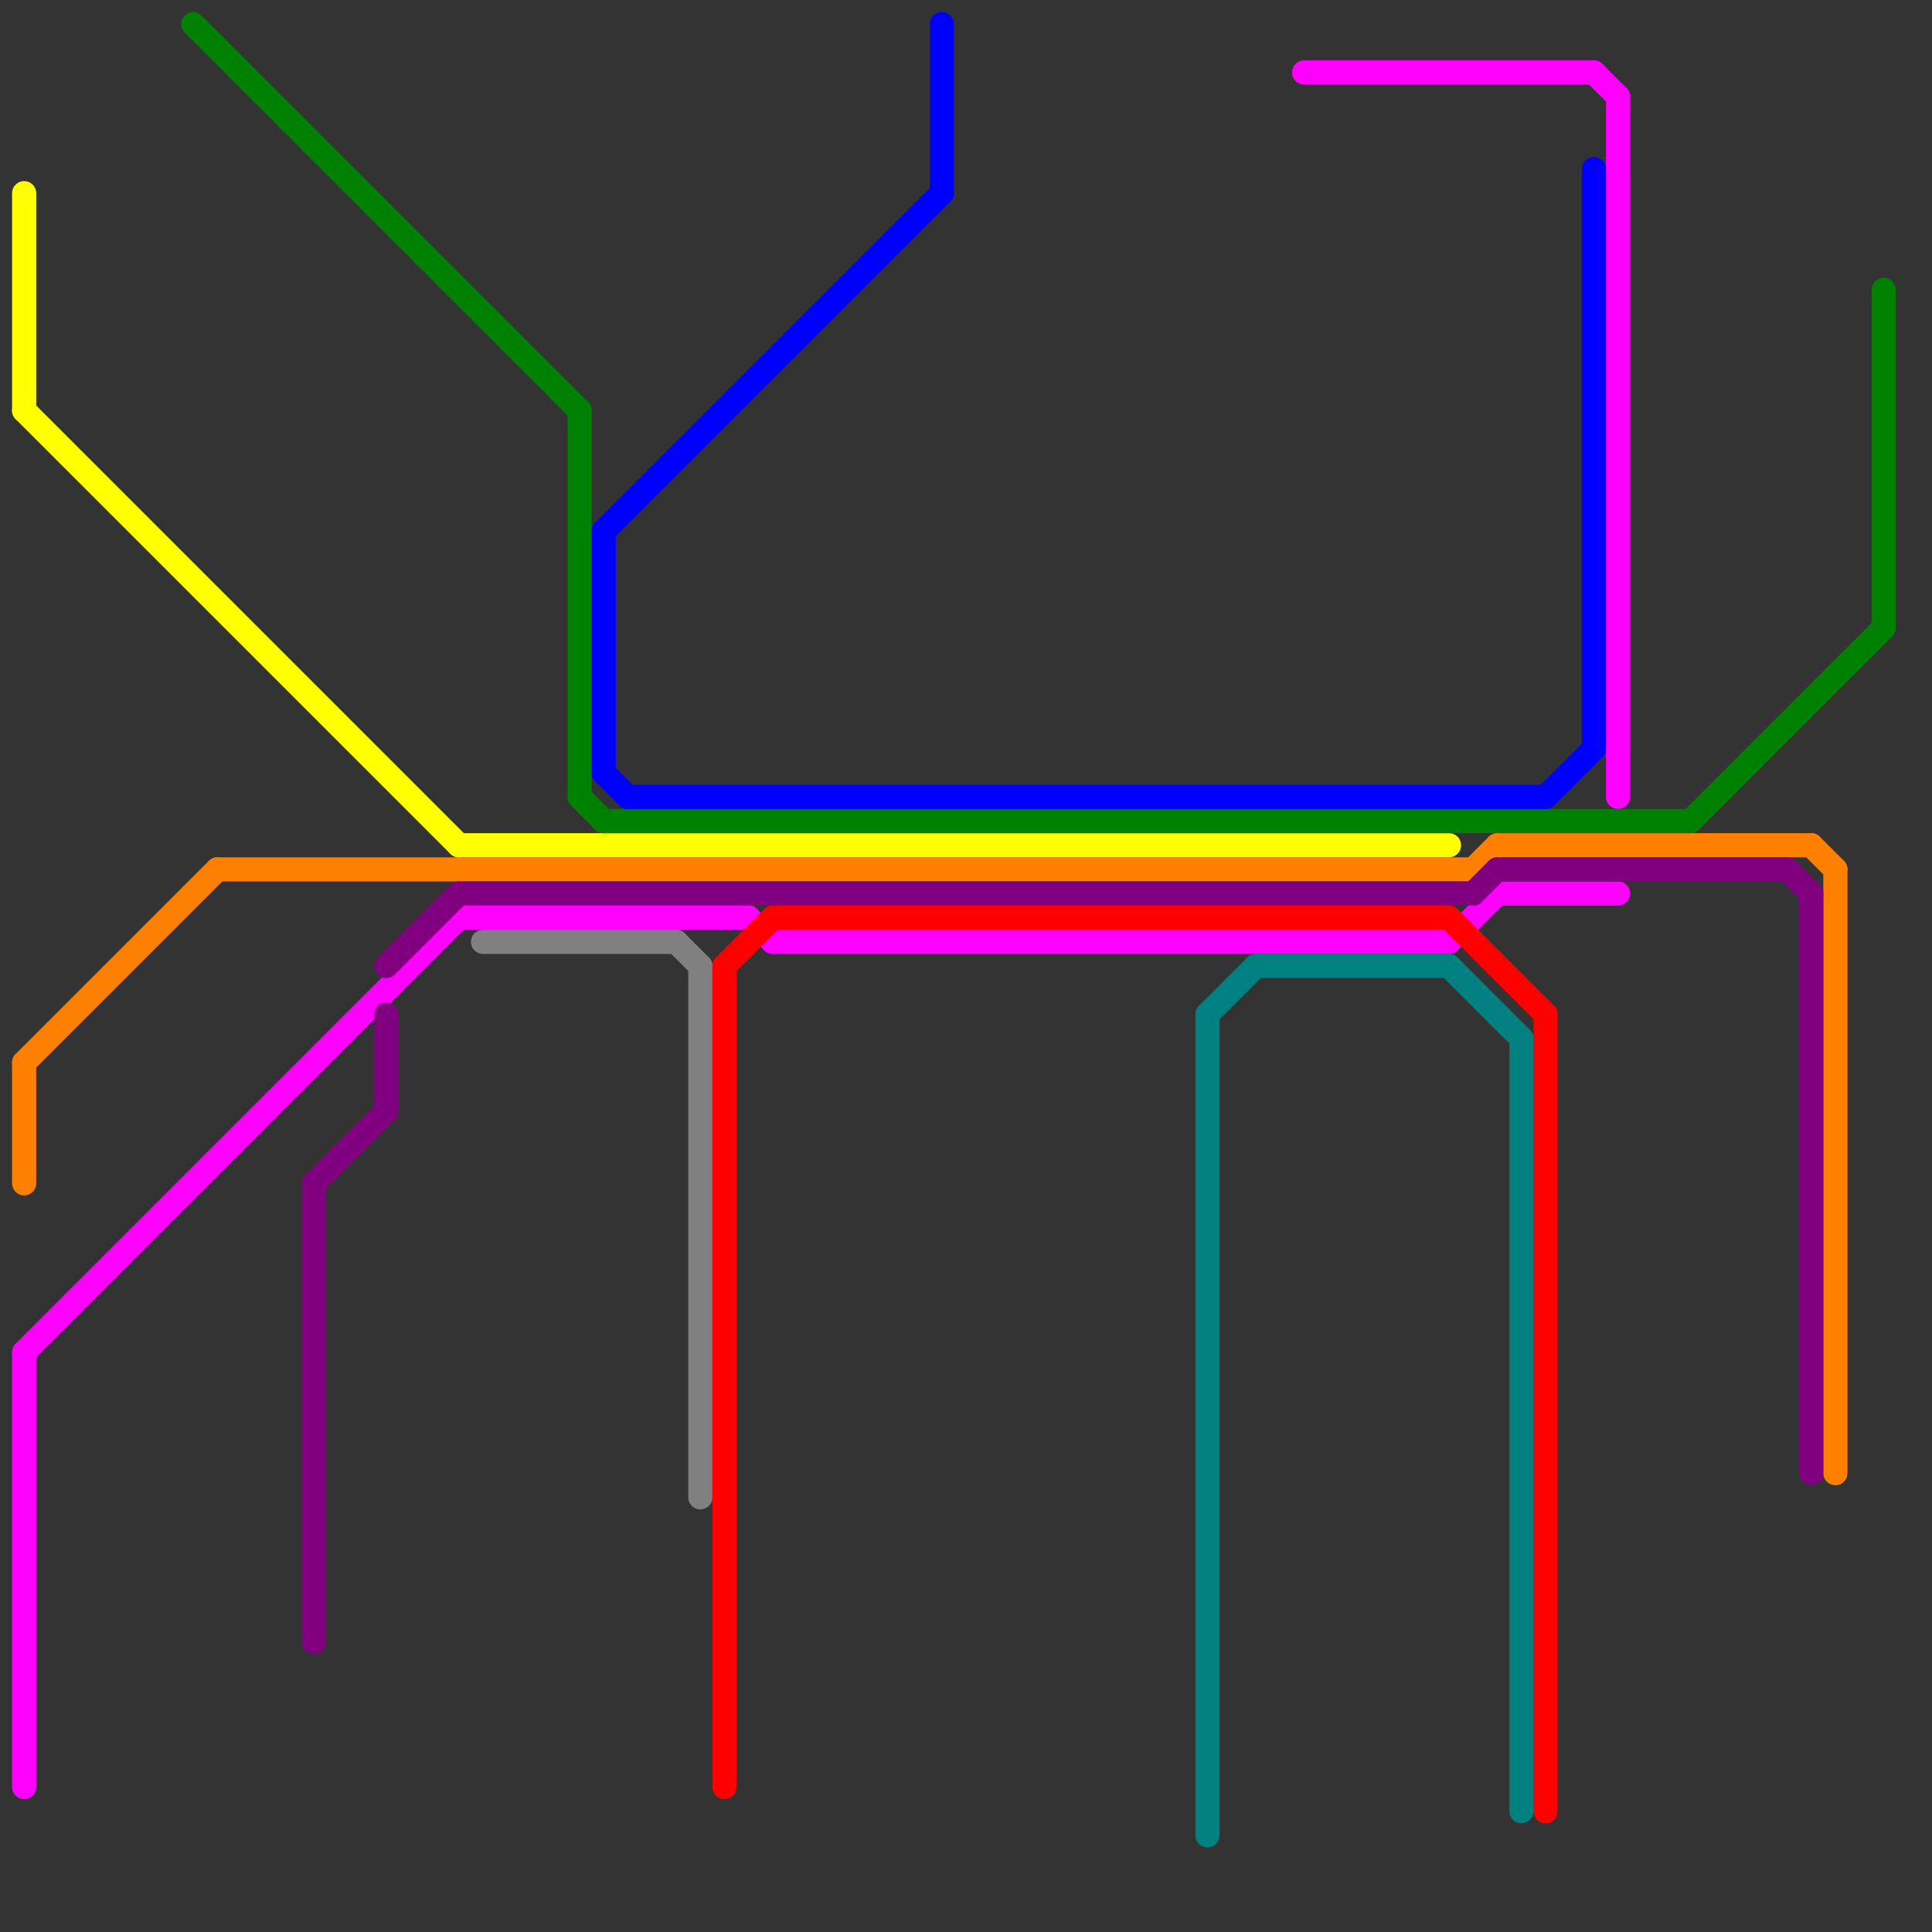 
<svg version="1.1" xmlns="http://www.w3.org/2000/svg" viewBox="0 0 80 80">
<rect x="0" y="0" width="80" height="80" fill="#333333" stroke="none"/>
<style>text { font: 1px Helvetica; font-weight: 600; white-space: pre; dominant-baseline: central; } line { stroke-width: 1; fill: none; stroke-linecap: round; stroke-linejoin: round; } .c0 { stroke: #ffff00 } .c1 { stroke: #ff8000 } .c2 { stroke: #ff00ff } .c3 { stroke: #008000 } .c4 { stroke: #800080 } .c5 { stroke: #808080 } .c6 { stroke: #0000ff } .c7 { stroke: #ff0000 } .c8 { stroke: #008080 }</style><defs><g id="wm-xf"><circle r="1.2" fill="#000"/><circle r="0.9" fill="#fff"/><circle r="0.6" fill="#000"/><circle r="0.3" fill="#fff"/></g><g id="wm"><circle r="0.6" fill="#000"/><circle r="0.3" fill="#fff"/></g></defs><line class="c0" x1="1" y1="8" x2="1" y2="17"/><line class="c0" x1="1" y1="17" x2="19" y2="35"/><line class="c0" x1="19" y1="35" x2="60" y2="35"/><line class="c1" x1="9" y1="36" x2="61" y2="36"/><line class="c1" x1="75" y1="35" x2="76" y2="36"/><line class="c1" x1="1" y1="44" x2="1" y2="49"/><line class="c1" x1="62" y1="35" x2="75" y2="35"/><line class="c1" x1="1" y1="44" x2="9" y2="36"/><line class="c1" x1="61" y1="36" x2="62" y2="35"/><line class="c1" x1="76" y1="36" x2="76" y2="61"/><line class="c2" x1="1" y1="56" x2="19" y2="38"/><line class="c2" x1="19" y1="38" x2="31" y2="38"/><line class="c2" x1="62" y1="37" x2="67" y2="37"/><line class="c2" x1="66" y1="3" x2="67" y2="4"/><line class="c2" x1="1" y1="56" x2="1" y2="74"/><line class="c2" x1="60" y1="39" x2="62" y2="37"/><line class="c2" x1="67" y1="4" x2="67" y2="33"/><line class="c2" x1="31" y1="38" x2="32" y2="39"/><line class="c2" x1="54" y1="3" x2="66" y2="3"/><line class="c2" x1="32" y1="39" x2="60" y2="39"/><line class="c3" x1="25" y1="34" x2="70" y2="34"/><line class="c3" x1="8" y1="1" x2="24" y2="17"/><line class="c3" x1="24" y1="33" x2="25" y2="34"/><line class="c3" x1="78" y1="12" x2="78" y2="26"/><line class="c3" x1="70" y1="34" x2="78" y2="26"/><line class="c3" x1="24" y1="17" x2="24" y2="33"/><line class="c4" x1="75" y1="37" x2="75" y2="61"/><line class="c4" x1="74" y1="36" x2="75" y2="37"/><line class="c4" x1="13" y1="49" x2="13" y2="68"/><line class="c4" x1="13" y1="49" x2="16" y2="46"/><line class="c4" x1="16" y1="42" x2="16" y2="46"/><line class="c4" x1="16" y1="40" x2="19" y2="37"/><line class="c4" x1="62" y1="36" x2="74" y2="36"/><line class="c4" x1="19" y1="37" x2="61" y2="37"/><line class="c4" x1="61" y1="37" x2="62" y2="36"/><line class="c5" x1="29" y1="40" x2="29" y2="62"/><line class="c5" x1="28" y1="39" x2="29" y2="40"/><line class="c5" x1="20" y1="39" x2="28" y2="39"/><line class="c6" x1="64" y1="33" x2="66" y2="31"/><line class="c6" x1="25" y1="22" x2="39" y2="8"/><line class="c6" x1="39" y1="1" x2="39" y2="8"/><line class="c6" x1="25" y1="32" x2="26" y2="33"/><line class="c6" x1="26" y1="33" x2="64" y2="33"/><line class="c6" x1="66" y1="7" x2="66" y2="31"/><line class="c6" x1="25" y1="22" x2="25" y2="32"/><line class="c7" x1="30" y1="40" x2="30" y2="74"/><line class="c7" x1="64" y1="42" x2="64" y2="75"/><line class="c7" x1="60" y1="38" x2="64" y2="42"/><line class="c7" x1="32" y1="38" x2="60" y2="38"/><line class="c7" x1="30" y1="40" x2="32" y2="38"/><line class="c8" x1="63" y1="43" x2="63" y2="75"/><line class="c8" x1="52" y1="40" x2="60" y2="40"/><line class="c8" x1="60" y1="40" x2="63" y2="43"/><line class="c8" x1="50" y1="42" x2="50" y2="76"/><line class="c8" x1="50" y1="42" x2="52" y2="40"/>
</svg>
